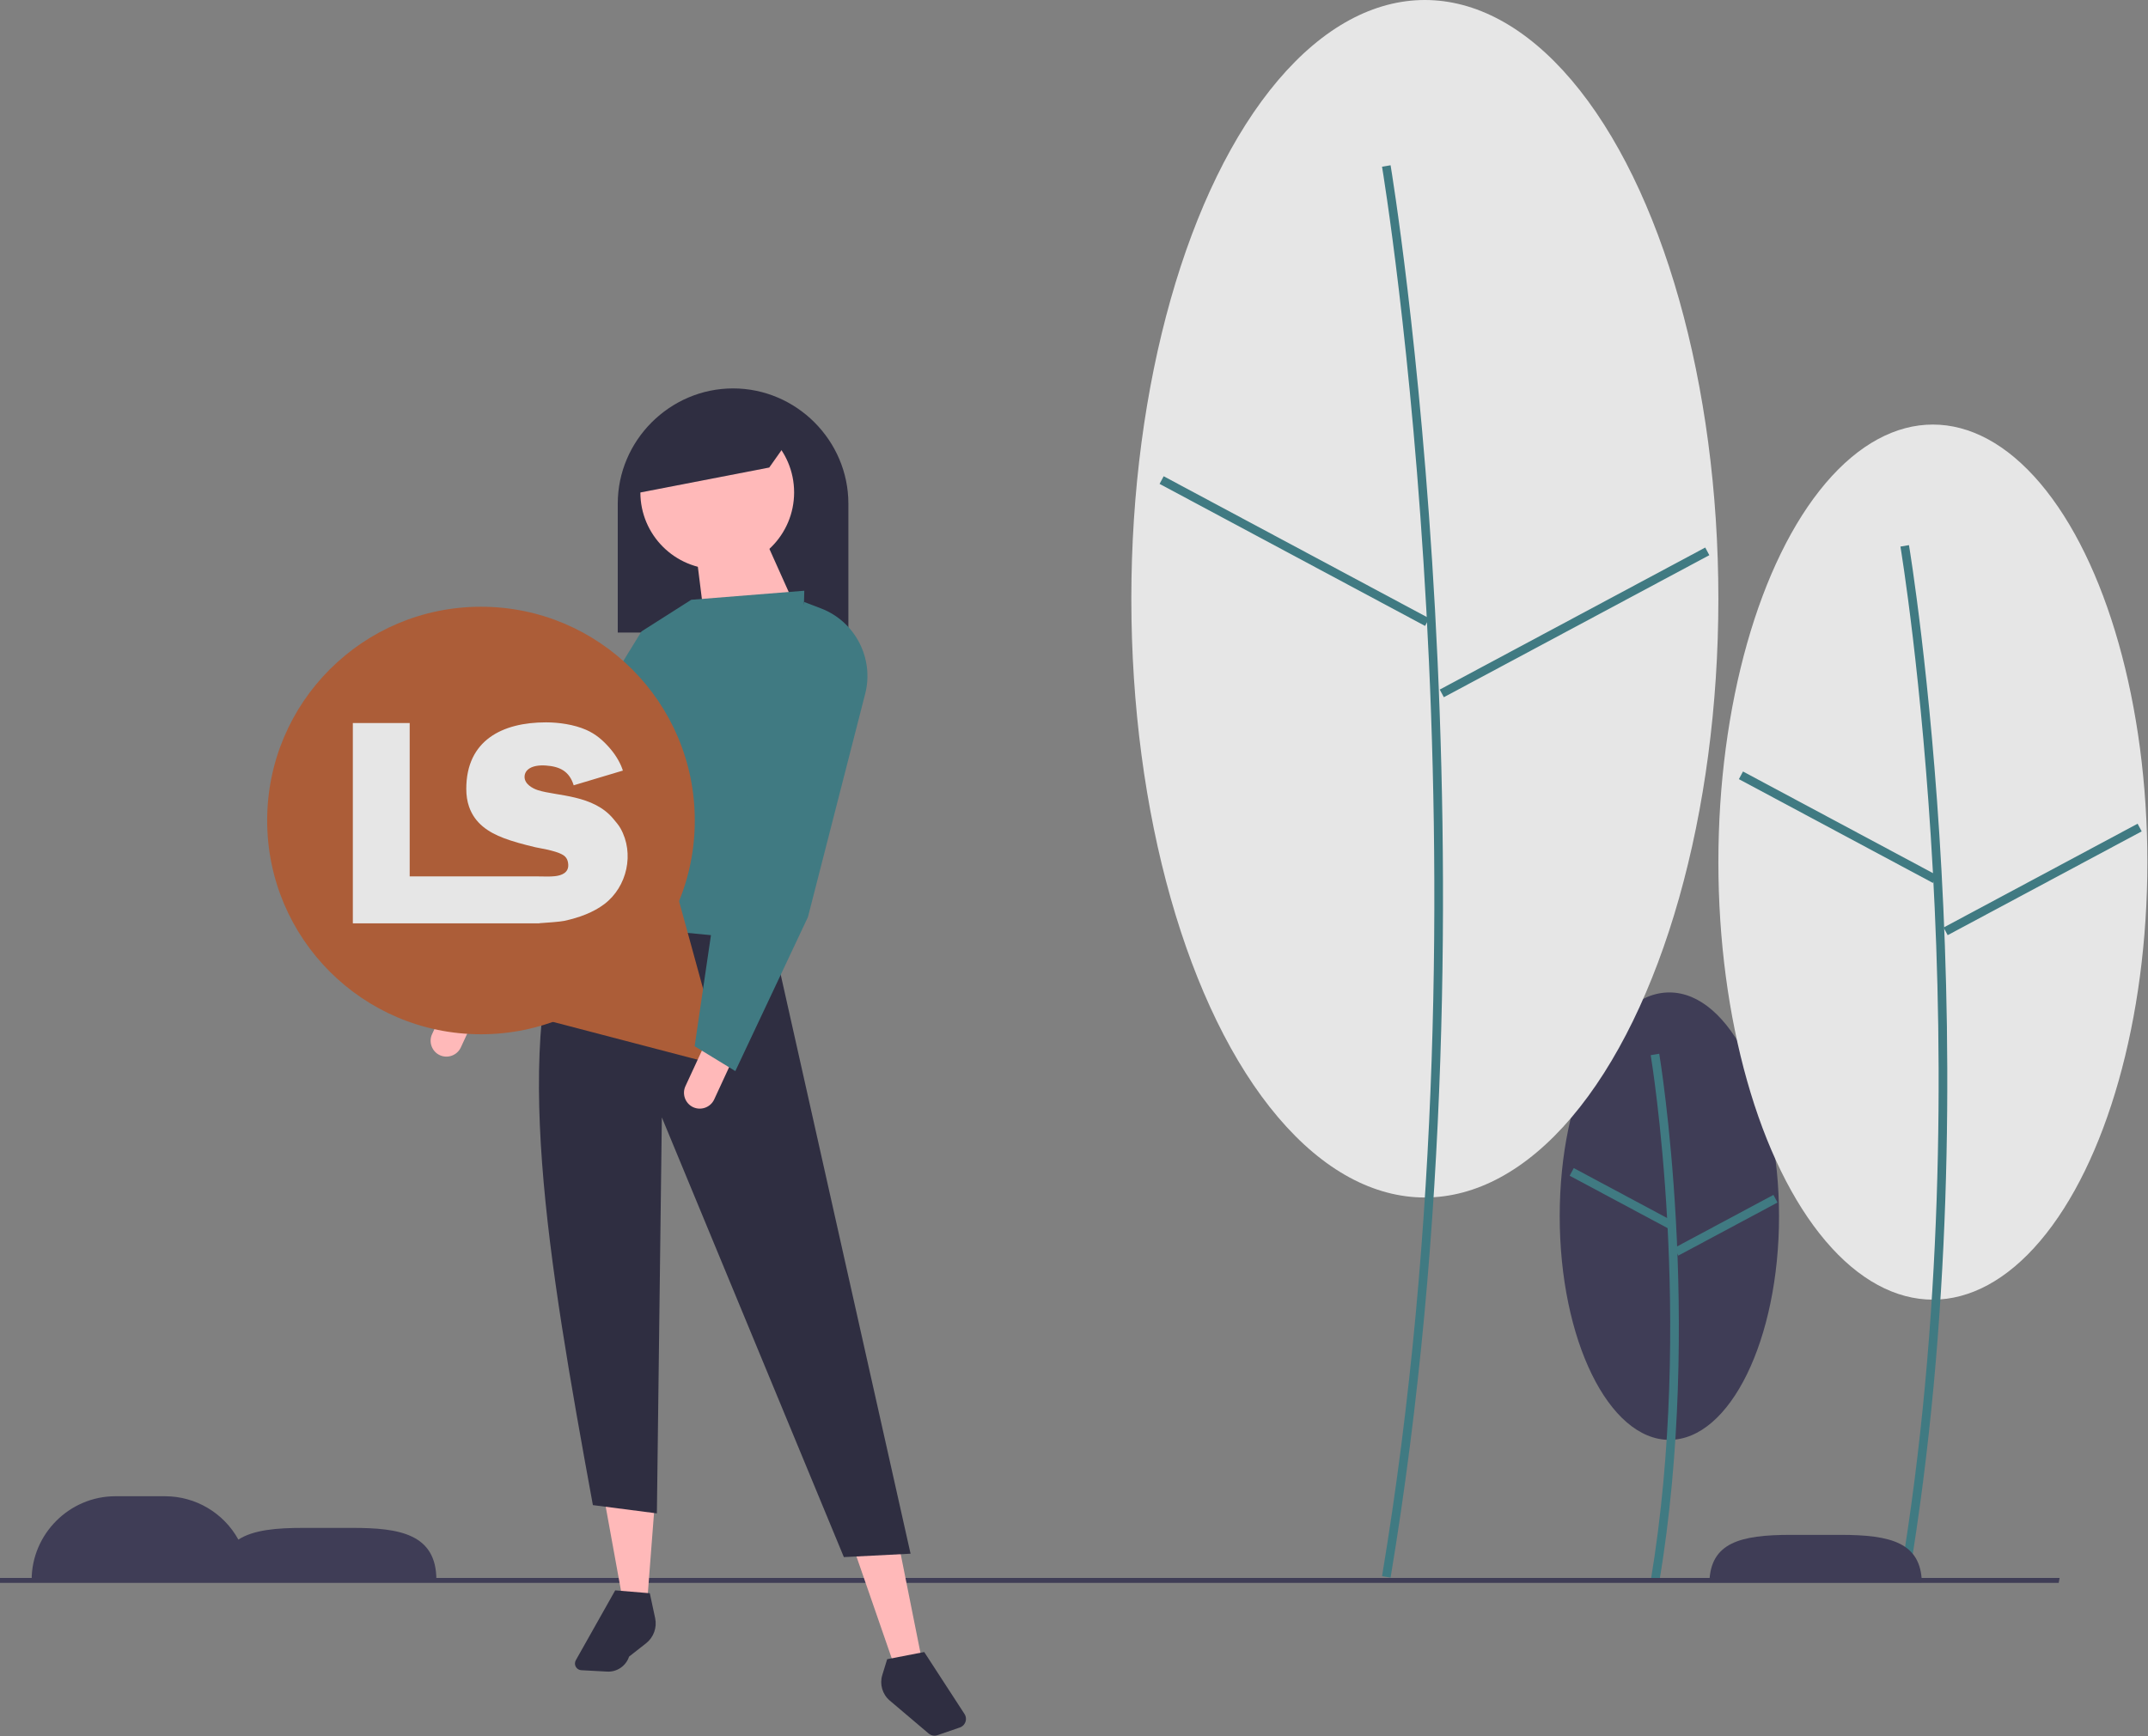 <?xml version="1.0" encoding="UTF-8" standalone="no"?>
<!DOCTYPE svg PUBLIC "-//W3C//DTD SVG 1.1//EN" "http://www.w3.org/Graphics/SVG/1.1/DTD/svg11.dtd">
<svg width="100%" height="100%" viewBox="0 0 950 768" version="1.1" xmlns="http://www.w3.org/2000/svg" xmlns:xlink="http://www.w3.org/1999/xlink" xml:space="preserve" xmlns:serif="http://www.serif.com/" style="fill-rule:evenodd;clip-rule:evenodd;stroke-linejoin:round;stroke-miterlimit:2;">
    <rect x="0" y="0" width="950" height="768" fill="#808080" stroke="none"/>
    <ellipse cx="738.317" cy="538.006" rx="48.503" ry="98.965" style="fill:rgb(63,61,86);"/>
    <g transform="matrix(1,0,0,1,-125.14,-66.083)">
        <path d="M858.978,766.079C878.404,649.527 859.173,533.397 858.977,532.238L855.198,532.878C855.394,534.031 874.514,649.552 855.197,765.45L858.978,766.079Z" style="fill:rgb(64,122,130);fill-rule:nonzero;"/>
    </g>
    <g transform="matrix(0.472,-0.882,0.882,0.472,-206.132,991.202)">
        <rect x="839.864" y="571.358" width="3.833" height="49.74" style="fill:rgb(64,122,130);"/>
    </g>
    <g transform="matrix(0.882,-0.472,0.472,0.882,-306.947,424.958)">
        <rect x="863.202" y="606.069" width="49.741" height="3.833" style="fill:rgb(64,122,130);"/>
    </g>
    <ellipse cx="854.855" cy="381.379" rx="94.866" ry="193.564" style="fill:rgb(230,230,230);"/>
    <g transform="matrix(1,0,0,1,-125.14,-66.083)">
        <path d="M969.428,763.995C1007.37,536.335 969.811,309.503 969.427,307.239L965.648,307.879C966.031,310.138 1003.48,536.359 965.647,763.366L969.428,763.995Z" style="fill:rgb(64,122,130);fill-rule:nonzero;"/>
    </g>
    <g transform="matrix(0.472,-0.882,0.882,0.472,-10.77,988.969)">
        <rect x="935.682" y="383.443" width="3.833" height="97.287" style="fill:rgb(64,122,130);"/>
    </g>
    <g transform="matrix(0.882,-0.472,0.472,0.882,-218.216,472.95)">
        <rect x="979.497" y="453.168" width="97.287" height="3.833" style="fill:rgb(64,122,130);"/>
    </g>
    <ellipse cx="630.173" cy="264.877" rx="129.816" ry="264.877" style="fill:rgb(230,230,230);"/>
    <g transform="matrix(1,0,0,1,-125.14,-66.083)">
        <path d="M740.156,763.995C792.06,452.575 740.68,142.292 740.155,139.194L736.376,139.834C736.9,142.926 788.17,452.599 736.376,763.366L740.156,763.995Z" style="fill:rgb(64,122,130);fill-rule:nonzero;"/>
    </g>
    <g transform="matrix(0.472,-0.882,0.882,0.472,-30.008,712.528)">
        <rect x="695.38" y="243.356" width="3.833" height="133.129" style="fill:rgb(64,122,130);"/>
    </g>
    <g transform="matrix(0.882,-0.472,0.472,0.882,-189.057,361.827)">
        <rect x="754.632" y="339.474" width="133.129" height="3.833" style="fill:rgb(64,122,130);"/>
    </g>
    <path d="M910.513,700.231L0,700.231L0,698.05L910.908,698.05L910.513,700.231Z" style="fill:rgb(63,61,86);fill-rule:nonzero;"/>
    <g transform="matrix(1,0,0,1,-125.14,-66.083)">
        <path d="M281.14,742L259.14,742C247.632,742 237.352,742.814 230.566,747.175C224.074,735.361 211.619,727.996 198.14,728L176.14,728C155.842,728 139.14,744.702 139.14,765L318.14,765C318.14,744.565 301.574,742 281.14,742Z" style="fill:rgb(63,61,86);fill-rule:nonzero;"/>
    </g>
    <g transform="matrix(1,0,0,1,-125.14,-66.083)">
        <path d="M881.154,766.083L975.126,766.083C974.652,748.551 961.521,745.083 939.14,745.083L917.14,745.083C894.759,745.083 881.628,748.551 881.154,766.083Z" style="fill:rgb(63,61,86);fill-rule:nonzero;"/>
    </g>
    <g transform="matrix(0.908,0.42,-0.42,0.908,123.33,-154.655)">
        <path d="M318.357,505.92L332.357,505.92L332.357,526.92C332.357,530.76 329.197,533.92 325.357,533.92C321.517,533.92 318.357,530.76 318.357,526.92L318.357,505.92Z" style="fill:rgb(255,185,185);fill-rule:nonzero;"/>
    </g>
    <path d="M324.217,171.829C352.195,171.829 375.217,194.851 375.217,222.829L375.217,279.829L273.217,279.829L273.217,222.829C273.217,194.851 296.239,171.829 324.217,171.829Z" style="fill:rgb(47,46,65);fill-rule:nonzero;"/>
    <path d="M286.217,708.837L275.217,706.837L267.217,662.837L289.717,663.329L286.217,708.837Z" style="fill:rgb(255,185,185);fill-rule:nonzero;"/>
    <path d="M407.717,734.329L396.437,739.542L378.437,687.542L397.717,684.329L407.717,734.329Z" style="fill:rgb(255,185,185);fill-rule:nonzero;"/>
    <g transform="matrix(1,0,0,1,-125.14,-66.083)">
        <path d="M527.857,753.412L498.357,754.92L417.857,560.412L415.662,735.579L387.357,731.92C367.401,622.909 350.889,526.072 376.857,465.412L464.857,472.412L527.857,753.412Z" style="fill:rgb(47,46,65);fill-rule:nonzero;"/>
    </g>
    <g transform="matrix(1,0,0,1,-125.14,-66.083)">
        <path d="M393.673,805.572L382.226,804.954C380.665,804.869 379.427,803.562 379.427,801.999C379.427,801.49 379.558,800.989 379.808,800.546L397.231,769.633L412.532,770.908L414.894,781.929C415.788,786.101 414.218,790.435 410.859,793.066L403.356,798.944C402.004,803.077 398.015,805.807 393.673,805.572Z" style="fill:rgb(47,46,65);fill-rule:nonzero;"/>
    </g>
    <g transform="matrix(1,0,0,1,-125.14,-66.083)">
        <path d="M549.645,830.3L539.757,833.699C538.419,834.159 536.933,833.879 535.854,832.964L518.644,818.373C515.398,815.621 514.098,811.177 515.35,807.11L517.511,800.085L533.897,796.914L551.706,824.314C552.13,824.965 552.355,825.725 552.355,826.502C552.355,828.213 551.262,829.744 549.645,830.3Z" style="fill:rgb(47,46,65);fill-rule:nonzero;"/>
    </g>
    <circle cx="317.217" cy="217.829" r="34" style="fill:rgb(255,185,185);"/>
    <path d="M351.717,268.329L311.717,275.329L307.717,243.329L338.717,239.329L351.717,268.329Z" style="fill:rgb(255,185,185);fill-rule:nonzero;"/>
    <g transform="matrix(1,0,0,1,-125.14,-66.083)">
        <path d="M476.857,483.412L373.857,473.412C378.908,418.458 395.834,369.992 430.857,331.412L480.857,327.412L476.857,483.412Z" style="fill:rgb(64,122,130);fill-rule:nonzero;"/>
    </g>
    <path d="M214.217,447.837L193.217,440.837L229.457,367.57L283.717,279.329L305.717,265.329L257.041,374.412L214.217,447.837Z" style="fill:rgb(64,122,130);fill-rule:nonzero;"/>
    <path d="M340.217,206.829L278.217,218.829L288.217,187.829L324.217,179.829L352.217,189.829L340.217,206.829Z" style="fill:rgb(47,46,65);fill-rule:nonzero;"/>
    <path d="M320.426,471.91L263.743,457.087L207.059,442.263L248.238,400.586L289.418,358.908L320.426,471.91Z" style="fill:rgb(172,93,56);fill-rule:nonzero;"/>
    <circle cx="212.198" cy="363.914" r="33.615" style="fill:white;"/>
    <g transform="matrix(0.908,0.42,-0.42,0.908,143.349,-199.57)">
        <path d="M430.357,528.92L444.357,528.92L444.357,549.92C444.357,553.76 441.197,556.92 437.357,556.92C433.517,556.92 430.357,553.76 430.357,549.92L430.357,528.92Z" style="fill:rgb(255,185,185);fill-rule:nonzero;"/>
    </g>
    <g transform="matrix(1,0,0,1,-125.14,-66.083)">
        <path d="M450.357,539.92L432.357,528.92L441.795,464.673L480.857,332.412L488.276,335.248C503.349,341.011 511.798,357.347 507.792,372.979L482.477,471.756L450.357,539.92Z" style="fill:rgb(64,122,130);fill-rule:nonzero;"/>
    </g>
    <g transform="matrix(0.414,0,0,0.414,87.816,146.289)">
        <path d="M301.715,751.818C427.864,751.818 530.127,649.554 530.127,523.405C530.127,397.256 427.864,294.992 301.715,294.992C175.565,294.992 73.302,397.256 73.302,523.405C73.302,649.554 175.565,751.818 301.715,751.818Z" style="fill:rgb(172,93,56);"/>
    </g>
    <g transform="matrix(0.408,0,0,0.416,89.422,146.483)">
        <path d="M396.802,567.181C396.499,562.618 394.836,559.273 391.097,557.058C386.253,554.189 379.401,552.667 374.623,551.498C370.713,550.541 365.694,549.913 361.151,548.859C348.003,545.806 336.615,542.743 327.061,539.197C310.106,532.904 295.518,523.457 289.242,505.629C287.24,499.941 286.28,493.703 286.28,486.768C286.28,435.055 325.469,416.049 372.617,416.049C386.625,416.049 402.882,418.334 415.978,423.902C426.654,428.44 434.655,435.25 442.343,444.055C449.373,452.107 454.026,460.864 456.026,467.332L402.719,482.982C397.923,467.914 387.637,463.014 372.632,461.962C357.542,460.905 349.445,466.253 349.445,474.081C349.445,481.554 357.876,486.289 364.067,488.212C384.667,494.611 424.005,492.801 445.847,518.828C448.59,522.097 451.353,525.14 453.369,528.628C468.767,555.276 460.714,590.84 436.07,609.208C424.161,618.084 408.876,623.713 392.198,627.209C387.892,628.112 373.062,629.145 365.623,629.627L365.564,629.795L362.987,629.795L362.883,629.801C362.866,629.802 362.849,629.8 362.831,629.795L163.308,629.795L163.308,416.795L224.934,416.795L224.934,579.824L364.759,579.878C370.527,579.88 376.822,580.258 382.531,579.624C389.799,578.818 397.379,575.859 396.802,567.181" style="fill:rgb(230,230,230);fill-rule:nonzero;"/>
    </g>
</svg>
